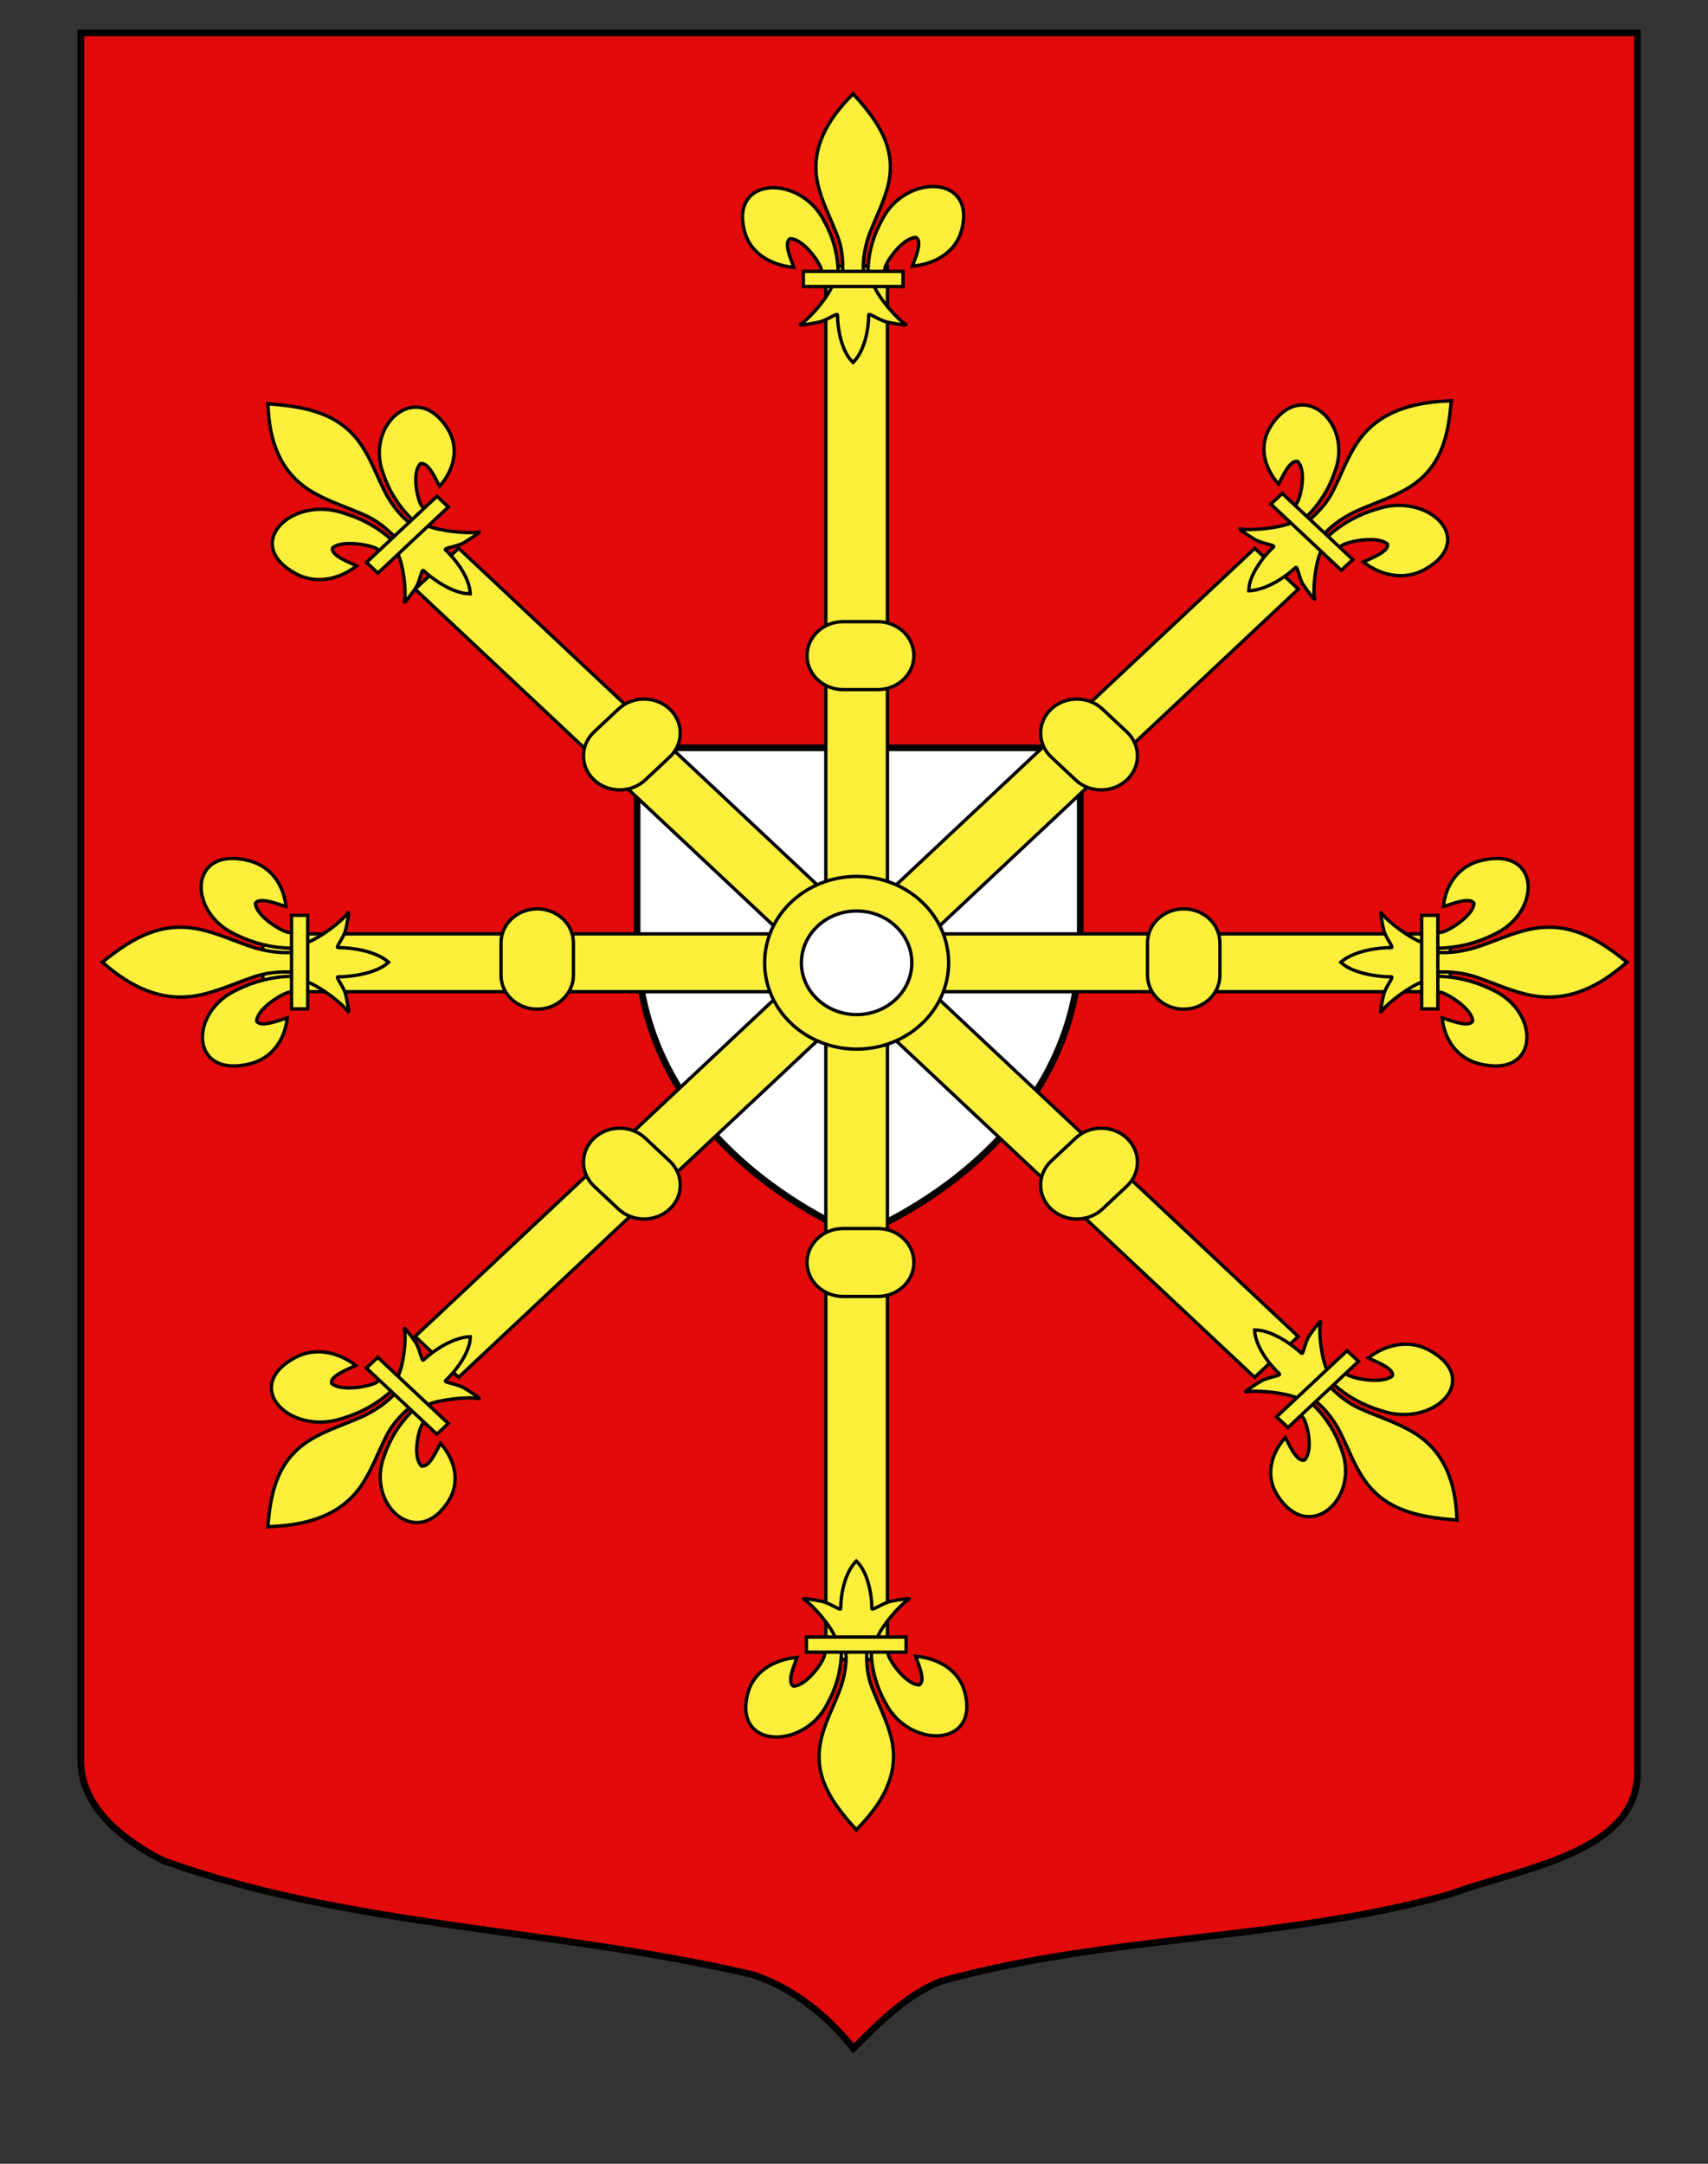 <?xml version="1.0" encoding="utf-8"?>
<!-- Generator: Adobe Illustrator 15.1.0, SVG Export Plug-In . SVG Version: 6.00 Build 0)  -->
<!DOCTYPE svg PUBLIC "-//W3C//DTD SVG 1.1//EN" "http://www.w3.org/Graphics/SVG/1.1/DTD/svg11.dtd">
<svg version="1.1" id="Layer_1" xmlns="http://www.w3.org/2000/svg" xmlns:xlink="http://www.w3.org/1999/xlink" x="0px" y="0px"
	 width="255.118px" height="323.15px" viewBox="0 0 255.118 323.15" enable-background="new 0 0 255.118 323.15"
	 xml:space="preserve">
<rect x="0" y="0" width="255.118" height="323.15" fill="#333333" stroke="none"/>
<path fill="#E20A0A" stroke="#000000" d="M12.073,4.917c78,0,154.505,0,232.505,0c0,135.583,0,149.083,0,259.751
	c0,12.043-17.104,14.25-28.104,18.25c-25,7-51,6-76,13c-5,2-9,6.003-13,10.003c-4-5-9-9.003-15-11.003c-30-7-60-7-88-17
	c-6-3-12.406-8-12.406-15C12.073,239.375,12.073,141.293,12.073,4.917z"/>
<path fill="#FFFFFF" stroke="#000000" d="M128.26,184.457c0,0-33.098-12.455-33.098-44.106c0-31.647,0-28.665,0-28.665h66.193
	v28.665C161.357,172.002,128.26,184.457,128.26,184.457z"/>
<g>
	<rect x="123.353" y="39.749" fill="#FCEF3C" stroke="#000000" stroke-width="0.5" width="9.198" height="208.081"/>
	<rect x="39.266" y="139.474" fill="#FCEF3C" stroke="#000000" stroke-width="0.5" width="177.368" height="8.63"/>
	<polygon fill="#FCEF3C" stroke="#000000" stroke-width="0.5" points="193.906,199.599 187.399,205.703 61.999,87.981 
		68.507,81.879 	"/>
	<polygon fill="#FCEF3C" stroke="#000000" stroke-width="0.5" points="68.504,205.697 62.001,199.594 187.419,81.886 193.921,87.99 
			"/>
	<ellipse fill="#FCEF3C" stroke="#000000" stroke-width="0.5" cx="127.951" cy="143.788" rx="13.741" ry="12.895"/>
	<ellipse fill="#FFFFFF" stroke="#000000" stroke-width="0.5" cx="127.951" cy="143.788" rx="8.247" ry="7.737"/>
	<g>
		<path fill="#FCEF3C" stroke="#000000" stroke-width="0.5" d="M168.309,116.483c-2.113,1.982-5.535,1.982-7.646,0l-3.644-3.417
			c-2.111-1.98-2.111-5.194,0-7.176l0,0c2.111-1.982,5.532-1.982,7.646,0l3.644,3.417C170.42,111.29,170.42,114.501,168.309,116.483
			L168.309,116.483z"/>
		<path fill="#FCEF3C" stroke="#000000" stroke-width="0.5" d="M100.023,180.57c-2.111,1.982-5.534,1.982-7.646,0l-3.641-3.418
			c-2.113-1.979-2.111-5.193,0-7.174l0,0c2.111-1.982,5.535-1.984,7.646,0l3.641,3.416
			C102.138,175.377,102.136,178.592,100.023,180.57L100.023,180.57z"/>
		<path fill="#FCEF3C" stroke="#000000" stroke-width="0.5" d="M168.309,169.976c2.111,1.979,2.111,5.191,0,7.174l-3.644,3.418
			c-2.11,1.982-5.534,1.979-7.646,0l0,0c-2.109-1.982-2.111-5.197,0-7.176l3.644-3.418
			C162.774,167.994,166.198,167.994,168.309,169.976L168.309,169.976z"/>
		<path fill="#FCEF3C" stroke="#000000" stroke-width="0.5" d="M100.024,105.89c2.113,1.981,2.113,5.195,0,7.176l-3.641,3.417
			c-2.109,1.982-5.532,1.982-7.646,0l0,0c-2.112-1.981-2.112-5.195,0-7.177l3.641-3.418
			C94.491,103.906,97.914,103.906,100.024,105.89L100.024,105.89z"/>
		<path fill="#FCEF3C" stroke="#000000" stroke-width="0.5" d="M176.806,135.736c2.986,0,5.408,2.271,5.408,5.074v4.833
			c0,2.803-2.423,5.074-5.408,5.074l0,0c-2.987,0-5.406-2.271-5.406-5.074v-4.833C171.398,138.008,173.821,135.736,176.806,135.736
			L176.806,135.736z"/>
		<path fill="#FCEF3C" stroke="#000000" stroke-width="0.5" d="M80.241,135.736c2.985,0,5.407,2.271,5.407,5.074v4.833
			c0,2.803-2.422,5.074-5.407,5.074l0,0c-2.988,0-5.407-2.271-5.407-5.074v-4.833C74.834,138.008,77.253,135.736,80.241,135.736
			L80.241,135.736z"/>
		<path fill="#FCEF3C" stroke="#000000" stroke-width="0.5" d="M136.506,188.547c0,2.803-2.421,5.074-5.406,5.074h-5.15
			c-2.989,0-5.407-2.271-5.407-5.074l0,0c0-2.807,2.418-5.076,5.407-5.076h5.15C134.085,183.47,136.506,185.74,136.506,188.547
			L136.506,188.547z"/>
		<path fill="#FCEF3C" stroke="#000000" stroke-width="0.5" d="M136.506,97.916c0,2.802-2.421,5.074-5.406,5.074h-5.15
			c-2.989,0-5.407-2.272-5.407-5.074l0,0c0-2.804,2.418-5.075,5.407-5.075h5.15C134.085,92.841,136.506,95.111,136.506,97.916
			L136.506,97.916z"/>
	</g>
	<g id="Fleurs_de_lys">
		<g>
			<path id="path1876" fill="#FCEF3C" stroke="#000000" stroke-width="0.5" d="M129.649,40.434c0.067-2.722,0.784-5.255,2.119-7.651
				c3.502-6.911,14.188-6.744,11.833,1.705c-0.87,3.112-3.821,4.944-7.324,5.258c0.255-0.818,1.645-3.72,0.521-4.287
				c-1.796,0.063-4.024,2.976-4.562,4.363c-0.076,0.202-0.051,0.431-0.139,0.627"/>
			<path id="path1902" fill="#FCEF3C" stroke="#000000" stroke-width="0.5" d="M125.197,40.613c-0.068-2.724-0.783-5.254-2.12-7.65
				c-3.503-6.911-14.188-6.744-11.832,1.705c0.87,3.111,3.819,4.941,7.322,5.258c-0.255-0.821-1.641-3.72-0.523-4.287
				c1.797,0.063,4.025,2.977,4.562,4.364c0.076,0.2,0.054,0.429,0.142,0.626"/>
			<path id="path3734" fill="#FCEF3C" stroke="#000000" stroke-width="0.5" d="M127.214,14.231c-3.687,3.729-6.159,8.042-5.094,13.1
				c0.59,2.788,2.019,5.373,3.021,8.062c0.631,1.687,0.792,3.449,0.719,5.221h3.127c-0.15-1.784,0.18-3.517,0.718-5.221
				c0.96-2.704,2.417-5.271,3.021-8.062c1.129-5.22-1.525-9.157-5.081-13.082l-0.215-0.26L127.214,14.231z"/>
			<path id="path6395" fill="#FCEF3C" stroke="#000000" stroke-width="0.5" d="M124.3,42.682c-0.656,1.72-3.321,4.867-4.736,5.767
				c-0.366,0.232,1.756-0.133,2.705-0.331c1.248-0.255,2.865-1.504,2.831-1.062c-0.006,2.015,0.601,5.374,2.172,6.919l0.149,0.151
				l0.156-0.151c1.572-1.722,2.166-4.747,2.174-6.919c-0.036-0.439,1.579,0.808,2.83,1.062c0.947,0.197,3.072,0.563,2.707,0.331
				c-1.417-0.897-4.082-4.047-4.735-5.767H124.3z"/>
			<rect id="rect4623" x="119.99" y="40.525" fill="#FCEF3C" stroke="#000000" stroke-width="0.5" width="14.888" height="2.264"/>
		</g>
		<g>
			<path id="path1876_1_" fill="#FCEF3C" stroke="#000000" stroke-width="0.5" d="M198.426,80.017
				c2.099-1.882,4.514-3.195,7.264-4.003c7.681-2.565,15.112,4.646,7.079,9.055c-2.958,1.626-6.425,0.963-9.138-1.141
				c0.796-0.41,3.966-1.54,3.6-2.687c-1.317-1.146-5.09-0.566-6.517,0.061c-0.205,0.09-0.359,0.266-0.572,0.347"/>
			<path id="path1902_1_" fill="#FCEF3C" stroke="#000000" stroke-width="0.5" d="M195.145,77.19
				c2.002-1.967,3.402-4.236,4.264-6.817c2.732-7.209-4.95-14.181-9.651-6.645c-1.73,2.778-1.025,6.026,1.216,8.575
				c0.44-0.748,1.64-3.721,2.862-3.378c1.224,1.238,0.605,4.777-0.062,6.112c-0.097,0.193-0.283,0.343-0.371,0.538"/>
			<path id="path3734_1_" fill="#FCEF3C" stroke="#000000" stroke-width="0.5" d="M216.452,59.876
				c-5.419,0.19-10.416,1.597-13.475,5.881c-1.687,2.364-2.622,5.138-3.939,7.704c-0.825,1.61-2.039,2.964-3.427,4.167l2.212,2.075
				c1.239-1.362,2.775-2.369,4.439-3.218c2.711-1.274,5.68-2.121,8.213-3.694c4.729-2.94,5.822-7.485,6.26-12.619l0.041-0.327
				L216.452,59.876z"/>
			<path id="path6395_1_" fill="#FCEF3C" stroke="#000000" stroke-width="0.5" d="M192.949,78.057
				c-1.759,0.783-6.018,1.241-7.691,0.937c-0.437-0.079,1.342,1.069,2.162,1.563c1.071,0.645,3.159,0.84,2.799,1.125
				c-1.521,1.419-3.625,4.199-3.676,6.335l-0.011,0.205l0.225-0.003c2.409-0.176,5.109-1.919,6.75-3.455
				c0.304-0.333,0.507,1.622,1.198,2.63c0.524,0.77,1.747,2.438,1.662,2.03c-0.322-1.576,0.165-5.571,0.997-7.22L192.949,78.057z"/>
			<polygon id="rect4623_1_" fill="#FCEF3C" stroke="#000000" stroke-width="0.5" points="191.526,73.691 202.054,83.572 
				200.349,85.17 189.822,75.29 			"/>
		</g>
		<g>
			<path id="path1876_2_" fill="#FCEF3C" stroke="#000000" stroke-width="0.5" d="M61.493,77.517
				c-2.004-1.969-3.405-4.236-4.265-6.817c-2.733-7.208,4.95-14.183,9.649-6.646c1.731,2.778,1.025,6.03-1.217,8.576
				c-0.437-0.749-1.64-3.721-2.863-3.378c-1.22,1.237-0.604,4.775,0.065,6.113c0.094,0.194,0.283,0.341,0.369,0.537"/>
			<path id="path1902_2_" fill="#FCEF3C" stroke="#000000" stroke-width="0.5" d="M58.481,80.597
				c-2.097-1.881-4.514-3.192-7.265-4.002c-7.681-2.563-15.108,4.646-7.081,9.058c2.961,1.625,6.426,0.963,9.14-1.141
				c-0.799-0.41-3.965-1.54-3.599-2.687c1.319-1.146,5.088-0.567,6.515,0.061c0.204,0.09,0.364,0.269,0.571,0.347"/>
			<path id="path3734_2_" fill="#FCEF3C" stroke="#000000" stroke-width="0.5" d="M40.031,60.604
				c0.201,5.083,1.704,9.773,6.267,12.644c2.519,1.584,5.476,2.464,8.211,3.696c1.718,0.773,3.157,1.915,4.44,3.217l2.212-2.076
				c-1.45-1.162-2.523-2.604-3.427-4.166c-1.363-2.547-2.262-5.331-3.938-7.707c-3.135-4.439-7.977-5.466-13.447-5.88l-0.348-0.039
				L40.031,60.604z"/>
			<path id="path6395_2_" fill="#FCEF3C" stroke="#000000" stroke-width="0.5" d="M59.405,82.657c0.832,1.649,1.32,5.646,0.997,7.22
				c-0.087,0.408,1.137-1.259,1.662-2.028c0.691-1.006,0.896-2.966,1.2-2.629c1.514,1.427,4.477,3.404,6.75,3.452l0.219,0.007
				l-0.005-0.209c-0.185-2.262-2.043-4.794-3.679-6.335c-0.354-0.285,1.728-0.478,2.802-1.125c0.818-0.493,2.597-1.64,2.161-1.562
				c-1.678,0.304-5.934-0.154-7.692-0.937L59.405,82.657z"/>
			<polygon id="rect4623_2_" fill="#FCEF3C" stroke="#000000" stroke-width="0.5" points="54.74,83.992 65.266,74.112 
				66.971,75.713 56.445,85.594 			"/>
		</g>
		<g>
			<path id="path1876_3_" fill="#FCEF3C" stroke="#000000" stroke-width="0.5" d="M43.446,141.615
				c-2.9-0.063-5.596-0.736-8.15-1.991c-7.363-3.282-7.186-13.313,1.818-11.101c3.314,0.814,5.265,3.582,5.602,6.87
				c-0.875-0.236-3.966-1.543-4.569-0.489c0.068,1.684,3.171,3.777,4.651,4.279c0.214,0.072,0.456,0.054,0.667,0.134"/>
			<path id="path1902_3_" fill="#FCEF3C" stroke="#000000" stroke-width="0.5" d="M43.639,145.792c-2.9,0.062-5.6,0.736-8.152,1.988
				c-7.363,3.285-7.187,13.314,1.819,11.105c3.315-0.816,5.264-3.584,5.599-6.873c-0.874,0.236-3.963,1.543-4.567,0.49
				c0.068-1.686,3.171-3.775,4.65-4.279c0.213-0.074,0.456-0.053,0.667-0.135"/>
			<path id="path3734_3_" fill="#FCEF3C" stroke="#000000" stroke-width="0.5" d="M15.529,143.896
				c3.974,3.46,8.568,5.781,13.956,4.779c2.972-0.551,5.726-1.891,8.592-2.834c1.799-0.592,3.676-0.742,5.563-0.672v-2.935
				c-1.899,0.143-3.745-0.167-5.563-0.671c-2.88-0.9-5.616-2.268-8.592-2.838c-5.559-1.059-9.754,1.43-13.937,4.768l-0.28,0.204
				L15.529,143.896z"/>
			<path id="path6395_3_" fill="#FCEF3C" stroke="#000000" stroke-width="0.5" d="M45.841,146.634
				c1.834,0.615,5.19,3.115,6.146,4.447c0.248,0.344-0.143-1.65-0.353-2.541c-0.271-1.172-1.601-2.691-1.131-2.656
				c2.146,0.002,5.728-0.566,7.372-2.041l0.16-0.14l-0.16-0.146c-1.835-1.477-5.058-2.031-7.372-2.039
				c-0.467,0.033,0.859-1.484,1.131-2.655c0.21-0.891,0.604-2.885,0.353-2.54c-0.956,1.328-4.315,3.831-6.146,4.44V146.634z"/>
			
				<rect id="rect4623_3_" x="43.547" y="136.704" fill="#FCEF3C" stroke="#000000" stroke-width="0.5" width="2.411" height="13.971"/>
		</g>
		<g>
			<path id="path1876_4_" fill="#FCEF3C" stroke="#000000" stroke-width="0.5" d="M58.348,207.845
				c-2.1,1.881-4.516,3.191-7.266,4.004c-7.68,2.564-15.11-4.646-7.08-9.059c2.961-1.623,6.426-0.959,9.137,1.141
				c-0.797,0.414-3.964,1.539-3.599,2.688c1.318,1.145,5.089,0.572,6.514-0.061c0.206-0.088,0.362-0.268,0.574-0.346"/>
			<path id="path1902_4_" fill="#FCEF3C" stroke="#000000" stroke-width="0.5" d="M61.63,210.67
				c-2.005,1.971-3.401,4.236-4.264,6.82c-2.733,7.207,4.95,14.182,9.649,6.643c1.731-2.777,1.027-6.023-1.217-8.574
				c-0.438,0.746-1.64,3.719-2.861,3.375c-1.223-1.238-0.606-4.775,0.063-6.111c0.096-0.197,0.285-0.342,0.371-0.539"/>
			<path id="path3734_4_" fill="#FCEF3C" stroke="#000000" stroke-width="0.5" d="M40.325,227.988
				c5.414-0.195,10.414-1.6,13.473-5.885c1.685-2.361,2.626-5.137,3.938-7.703c0.825-1.611,2.041-2.967,3.427-4.17l-2.213-2.076
				c-1.239,1.363-2.776,2.371-4.438,3.221c-2.713,1.275-5.679,2.121-8.213,3.693c-4.729,2.938-5.823,7.488-6.266,12.621
				l-0.039,0.326L40.325,227.988z"/>
			<path id="path6395_4_" fill="#FCEF3C" stroke="#000000" stroke-width="0.5" d="M63.823,209.806
				c1.756-0.785,6.016-1.24,7.692-0.938c0.436,0.084-1.342-1.064-2.159-1.561c-1.073-0.643-3.159-0.838-2.802-1.125
				c1.521-1.418,3.625-4.197,3.679-6.334l0.007-0.207l-0.223,0.004c-2.41,0.176-5.105,1.918-6.75,3.457
				c-0.303,0.33-0.509-1.623-1.2-2.631c-0.525-0.773-1.748-2.439-1.662-2.029c0.325,1.576-0.164,5.57-0.997,7.221L63.823,209.806z"
				/>
			<polygon id="rect4623_4_" fill="#FCEF3C" stroke="#000000" stroke-width="0.5" points="65.251,214.193 54.726,204.314 
				56.432,202.715 66.957,212.594 			"/>
		</g>
		<g>
			<path id="path1876_5_" fill="#FCEF3C" stroke="#000000" stroke-width="0.5" d="M125.679,246.842
				c-0.07,2.721-0.784,5.25-2.119,7.648c-3.5,6.908-14.188,6.742-11.831-1.709c0.868-3.109,3.817-4.939,7.32-5.252
				c-0.251,0.816-1.644,3.719-0.521,4.283c1.795-0.061,4.023-2.975,4.561-4.365c0.078-0.197,0.057-0.428,0.146-0.625"/>
			<path id="path1902_5_" fill="#FCEF3C" stroke="#000000" stroke-width="0.5" d="M130.131,246.658
				c0.068,2.727,0.787,5.256,2.123,7.652c3.499,6.91,14.183,6.744,11.828-1.707c-0.87-3.111-3.818-4.939-7.321-5.256
				c0.252,0.82,1.643,3.719,0.521,4.287c-1.799-0.062-4.024-2.979-4.562-4.363c-0.079-0.201-0.054-0.432-0.142-0.627"/>
			<path id="path3734_5_" fill="#FCEF3C" stroke="#000000" stroke-width="0.5" d="M128.114,273.043
				c3.688-3.732,6.161-8.045,5.094-13.1c-0.588-2.791-2.017-5.373-3.021-8.064c-0.631-1.688-0.792-3.449-0.717-5.225h-3.128
				c0.15,1.787-0.179,3.52-0.714,5.225c-0.962,2.705-2.417,5.271-3.021,8.064c-1.13,5.219,1.518,9.154,5.076,13.08l0.219,0.262
				L128.114,273.043z"/>
			<path id="path6395_5_" fill="#FCEF3C" stroke="#000000" stroke-width="0.5" d="M131.029,244.59
				c0.654-1.721,3.318-4.867,4.738-5.768c0.368-0.232-1.759,0.139-2.707,0.33c-1.248,0.258-2.868,1.508-2.832,1.064
				c0.003-2.018-0.602-5.375-2.174-6.92l-0.149-0.152l-0.155,0.152c-1.574,1.721-2.167,4.744-2.175,6.92
				c0.039,0.439-1.582-0.809-2.827-1.064c-0.952-0.191-3.074-0.562-2.708-0.33c1.416,0.898,4.082,4.047,4.737,5.768H131.029z"/>
			
				<rect id="rect4623_5_" x="120.45" y="244.482" fill="#FCEF3C" stroke="#000000" stroke-width="0.5" width="14.889" height="2.264"/>
		</g>
		<g>
			<path id="path1876_6_" fill="#FCEF3C" stroke="#000000" stroke-width="0.5" d="M214.845,139.317
				c0.206-0.081,0.45-0.062,0.666-0.134c1.48-0.502,4.581-2.596,4.652-4.279c-0.607-1.056-3.699,0.253-4.569,0.489
				c0.332-3.29,2.283-6.057,5.6-6.87c9.003-2.21,9.181,7.82,1.82,11.101c-2.557,1.255-5.255,1.928-8.154,1.991"/>
			<path id="path1902_6_" fill="#FCEF3C" stroke="#000000" stroke-width="0.5" d="M214.652,148.089
				c0.211,0.082,0.456,0.061,0.669,0.135c1.479,0.504,4.582,2.594,4.65,4.279c-0.604,1.055-3.696-0.254-4.568-0.49
				c0.334,3.289,2.284,6.057,5.599,6.873c9.003,2.209,9.182-7.82,1.821-11.105c-2.558-1.252-5.255-1.926-8.152-1.988"/>
			<path id="path3734_6_" fill="#FCEF3C" stroke="#000000" stroke-width="0.5" d="M243.038,143.697l-0.279-0.204
				c-4.181-3.338-8.378-5.827-13.938-4.768c-2.976,0.568-5.711,1.938-8.594,2.838c-1.812,0.504-3.656,0.813-5.562,0.671v2.935
				c1.89-0.07,3.764,0.082,5.562,0.672c2.865,0.943,5.621,2.283,8.594,2.834c5.394,1.002,9.984-1.318,13.957-4.779L243.038,143.697z
				"/>
			<path id="path6395_6_" fill="#FCEF3C" stroke="#000000" stroke-width="0.5" d="M212.466,140.771
				c-1.836-0.615-5.188-3.115-6.148-4.443c-0.247-0.345,0.143,1.647,0.356,2.541c0.273,1.17,1.598,2.688,1.13,2.654
				c-2.318,0.008-5.542,0.564-7.376,2.039l-0.16,0.146l0.16,0.141c1.645,1.475,5.229,2.043,7.376,2.042
				c0.466-0.035-0.859,1.482-1.13,2.652c-0.214,0.893-0.604,2.887-0.356,2.541c0.957-1.332,4.315-3.832,6.148-4.445V140.771z"/>
			
				<rect id="rect4623_6_" x="212.347" y="136.704" fill="#FCEF3C" stroke="#000000" stroke-width="0.5" width="2.415" height="13.971"/>
		</g>
		<g>
			<path id="path1876_7_" fill="#FCEF3C" stroke="#000000" stroke-width="0.5" d="M196.149,209.793
				c2.005,1.967,3.405,4.238,4.268,6.82c2.73,7.209-4.95,14.182-9.651,6.641c-1.729-2.777-1.025-6.021,1.215-8.576
				c0.439,0.752,1.645,3.721,2.863,3.379c1.227-1.238,0.606-4.773-0.062-6.115c-0.096-0.195-0.283-0.338-0.369-0.533"/>
			<path id="path1902_7_" fill="#FCEF3C" stroke="#000000" stroke-width="0.5" d="M199.163,206.713
				c2.099,1.885,4.514,3.193,7.263,4.006c7.68,2.562,15.114-4.645,7.081-9.061c-2.961-1.625-6.423-0.959-9.136,1.145
				c0.794,0.41,3.962,1.539,3.597,2.688c-1.32,1.146-5.091,0.566-6.514-0.061c-0.208-0.092-0.365-0.268-0.572-0.344"/>
			<path id="path3734_7_" fill="#FCEF3C" stroke="#000000" stroke-width="0.5" d="M217.609,226.707
				c-0.205-5.084-1.704-9.773-6.268-12.643c-2.519-1.582-5.473-2.461-8.209-3.697c-1.713-0.771-3.156-1.914-4.44-3.215l-2.213,2.072
				c1.453,1.166,2.527,2.605,3.431,4.166c1.359,2.551,2.26,5.332,3.937,7.709c3.131,4.438,7.977,5.463,13.446,5.881l0.352,0.035
				L217.609,226.707z"/>
			<path id="path6395_7_" fill="#FCEF3C" stroke="#000000" stroke-width="0.5" d="M198.239,204.656
				c-0.832-1.65-1.322-5.648-0.997-7.221c0.087-0.408-1.143,1.258-1.666,2.027c-0.687,1.01-0.894,2.969-1.196,2.629
				c-1.516-1.424-4.475-3.404-6.752-3.449l-0.22-0.012l0.003,0.211c0.187,2.264,2.049,4.793,3.681,6.334
				c0.356,0.283-1.725,0.479-2.801,1.127c-0.82,0.486-2.598,1.641-2.161,1.559c1.674-0.303,5.935,0.154,7.691,0.938L198.239,204.656
				z"/>
			<polygon id="rect4623_7_" fill="#FCEF3C" stroke="#000000" stroke-width="0.5" points="202.909,203.318 192.385,213.201 
				190.676,211.599 201.205,201.719 			"/>
		</g>
	</g>
</g>
</svg>
